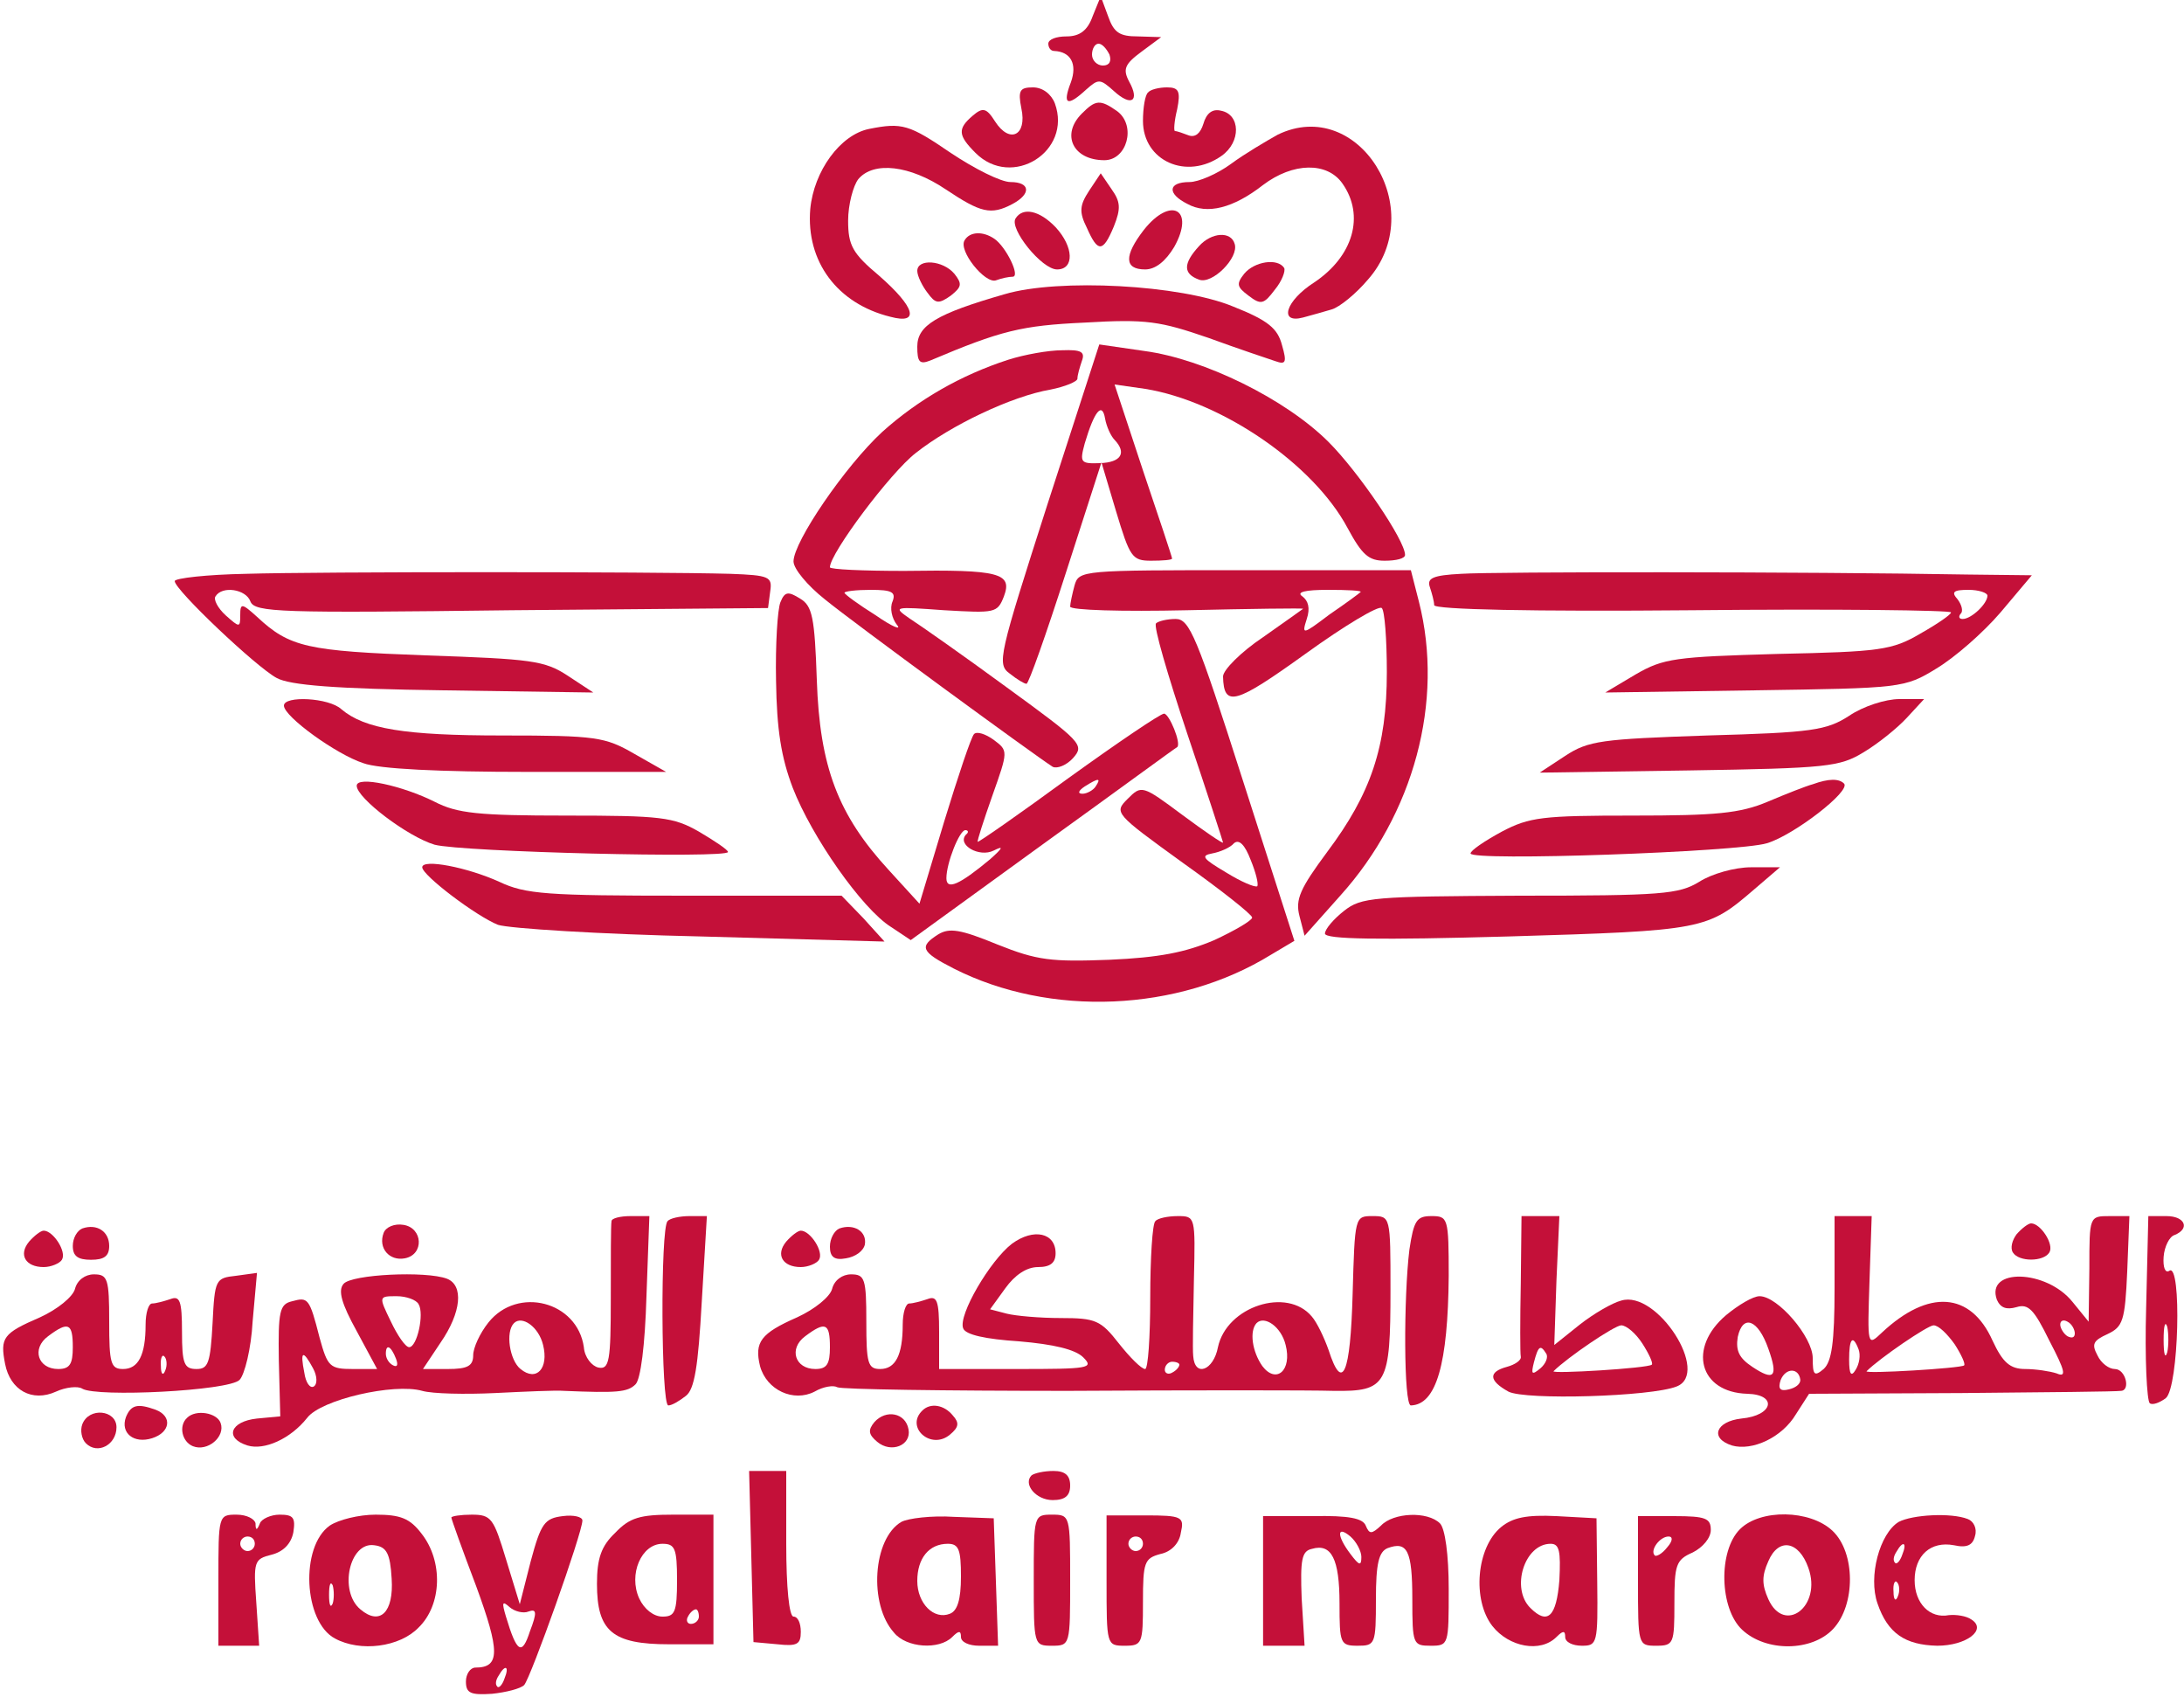 <?xml version="1.0" standalone="no"?>
<!DOCTYPE svg PUBLIC "-//W3C//DTD SVG 20010904//EN"
 "http://www.w3.org/TR/2001/REC-SVG-20010904/DTD/svg10.dtd">
<svg version="1.0" xmlns="http://www.w3.org/2000/svg"
 width="300pt" height="233pt" viewBox="0 0 300 233"
 preserveAspectRatio="xMidYMid meet">
<g transform="translate(0,233) scale(0.1,-0.1)"
fill="#C41039" stroke="none">
<path d="M1501 2308 c-7 -20 -18 -28 -36 -28 -14 0 -25 -4 -25 -10 0 -5 3 -10
8 -10 23 -1 32 -18 23 -43 -12 -31 -5 -34 21 -10 17 15 19 15 38 -2 24 -22 36
-14 21 13 -9 17 -6 24 17 41 l27 20 -32 1 c-25 0 -33 5 -41 28 l-10 27 -11
-27z m23 -53 c3 -9 0 -15 -9 -15 -8 0 -15 7 -15 15 0 8 4 15 9 15 5 0 11 -7
15 -15z"/>
<path d="M1403 2181 c8 -37 -16 -49 -36 -18 -12 19 -17 20 -31 8 -21 -18 -20
-27 4 -51 50 -50 133 2 109 68 -5 13 -17 22 -30 22 -18 0 -21 -4 -16 -29z"/>
<path d="M1577 2203 c-4 -3 -7 -21 -7 -39 0 -55 60 -82 108 -48 27 19 26 57
-1 62 -12 3 -20 -4 -24 -18 -4 -13 -11 -19 -20 -16 -8 3 -16 6 -19 6 -2 0 -1
14 3 30 5 25 2 30 -14 30 -11 0 -23 -3 -26 -7z"/>
<path d="M1486 2174 c-29 -29 -12 -64 31 -64 31 0 44 47 18 67 -24 17 -30 16
-49 -3z"/>
<path d="M1194 2153 c-40 -8 -76 -58 -81 -110 -6 -72 37 -130 110 -148 41 -11
34 13 -15 56 -37 31 -43 42 -43 76 0 22 7 48 14 57 21 25 71 19 120 -14 48
-32 62 -36 92 -20 26 14 24 30 -3 30 -13 0 -49 18 -82 40 -57 39 -67 42 -112
33z"/>
<path d="M1755 2145 c-16 -9 -45 -26 -64 -40 -19 -14 -45 -25 -57 -25 -30 0
-31 -16 -3 -30 27 -15 63 -6 104 26 41 31 88 32 109 2 31 -44 15 -100 -39
-136 -39 -25 -49 -57 -15 -48 11 3 29 8 39 11 11 3 34 22 50 41 85 96 -13 253
-124 199z"/>
<path d="M1496 2068 c-13 -20 -14 -29 -3 -51 15 -34 22 -34 37 2 10 25 9 34
-3 51 l-15 22 -16 -24z"/>
<path d="M1395 2030 c-9 -14 36 -70 57 -70 24 0 23 31 -2 58 -22 23 -45 28
-55 12z"/>
<path d="M1571 2014 c-27 -35 -27 -54 2 -54 14 0 28 11 40 31 29 52 -5 70 -42
23z"/>
<path d="M1325 2000 c-9 -14 28 -60 43 -55 8 3 18 5 23 5 11 0 -9 41 -25 52
-16 11 -34 10 -41 -2z"/>
<path d="M1647 1992 c-22 -24 -22 -38 0 -46 18 -7 55 30 49 49 -5 18 -32 16
-49 -3z"/>
<path d="M1260 1958 c0 -7 7 -21 14 -30 11 -15 15 -16 32 -4 15 12 16 16 5 30
-16 19 -51 21 -51 4z"/>
<path d="M1709 1954 c-11 -14 -10 -18 6 -30 17 -13 21 -12 36 8 10 12 15 26
13 30 -9 14 -41 9 -55 -8z"/>
<path d="M1380 1926 c-94 -27 -120 -43 -120 -72 0 -21 3 -25 18 -19 97 41 125
48 212 52 85 5 103 2 170 -21 41 -15 83 -29 92 -32 14 -5 16 -2 9 22 -6 23
-19 34 -67 53 -72 30 -240 39 -314 17z"/>
<path d="M1439 1638 c-67 -209 -70 -220 -52 -233 10 -8 20 -14 23 -14 3 0 27
68 54 152 l49 152 20 -67 c19 -63 22 -68 48 -68 16 0 29 1 29 3 0 2 -18 56
-40 121 l-39 118 42 -6 c105 -17 231 -103 278 -191 20 -37 29 -45 51 -45 16 0
28 3 28 8 0 20 -64 114 -105 155 -59 59 -171 114 -253 125 l-62 9 -71 -219z
m92 88 c17 -18 9 -31 -20 -32 -27 -1 -28 1 -21 27 13 44 24 58 28 34 2 -11 8
-24 13 -29z"/>
<path d="M1385 1836 c-65 -21 -124 -55 -173 -99 -51 -47 -122 -151 -122 -178
0 -10 19 -33 43 -52 39 -32 288 -214 313 -230 6 -3 19 2 28 12 16 18 12 22
-91 97 -60 44 -120 86 -134 95 -23 16 -21 16 48 11 70 -4 73 -4 82 19 12 32
-6 37 -137 35 -56 0 -102 2 -102 5 0 19 83 130 118 157 48 38 132 78 185 87
20 4 37 11 37 15 0 5 3 15 6 24 5 13 -1 16 -27 15 -19 0 -52 -6 -74 -13z
m-159 -332 c-4 -9 -1 -23 6 -32 7 -8 -6 -3 -29 13 -24 15 -43 29 -43 31 0 2
16 4 36 4 29 0 35 -3 30 -16z"/>
<path d="M338 1542 c-54 -1 -98 -6 -98 -10 0 -12 112 -118 140 -133 18 -10 81
-15 230 -17 l205 -3 -35 23 c-32 21 -50 23 -195 28 -163 6 -187 11 -232 53
-21 19 -23 19 -23 2 0 -17 -1 -17 -20 0 -11 10 -17 22 -14 26 9 15 42 10 48
-7 6 -15 41 -16 359 -12 l352 3 3 23 c3 20 -1 22 -55 24 -106 3 -567 3 -665 0z"/>
<path d="M1476 1526 c-3 -11 -6 -25 -6 -29 0 -5 72 -7 160 -5 88 2 160 3 160
2 0 0 -25 -18 -55 -39 -30 -20 -55 -45 -55 -54 1 -43 17 -38 113 31 54 39 101
67 105 63 4 -3 7 -43 7 -88 0 -103 -22 -167 -82 -247 -37 -50 -44 -65 -38 -88
l7 -27 49 55 c101 112 143 267 108 404 l-11 43 -228 0 c-224 0 -228 0 -234
-21z m393 -9 c-2 -2 -21 -16 -43 -31 -37 -28 -38 -28 -31 -6 5 15 2 25 -6 31
-9 6 4 9 35 9 27 0 47 -1 45 -3z"/>
<path d="M2007 1542 c-39 -2 -47 -6 -43 -18 3 -9 6 -20 6 -25 0 -6 134 -9 355
-7 195 2 355 0 355 -3 0 -3 -19 -16 -42 -29 -39 -23 -56 -25 -196 -28 -141 -4
-157 -6 -195 -28 l-42 -25 205 3 c202 3 206 3 250 30 25 15 64 49 88 77 l43
51 -88 1 c-221 4 -653 4 -696 1z m723 -30 c0 -11 -22 -32 -34 -32 -5 0 -6 3
-3 7 4 3 2 12 -4 20 -9 10 -6 13 15 13 14 0 26 -4 26 -8z"/>
<path d="M1072 1503 c-4 -10 -7 -58 -6 -108 1 -67 7 -105 23 -147 26 -67 95
-166 135 -191 l27 -18 182 132 c100 72 183 133 184 133 6 5 -11 46 -18 46 -5
0 -64 -40 -132 -89 -67 -49 -123 -88 -124 -87 -1 1 8 29 20 63 22 62 22 62 2
77 -11 8 -23 12 -27 8 -4 -4 -22 -58 -41 -120 l-34 -113 -42 46 c-70 76 -95
142 -99 261 -3 86 -6 102 -23 112 -16 10 -21 10 -27 -5z m433 -253 c-3 -5 -12
-10 -18 -10 -7 0 -6 4 3 10 19 12 23 12 15 0z m-178 -66 c-13 -14 18 -32 38
-22 14 7 13 4 -5 -12 -42 -35 -60 -43 -60 -26 0 21 18 66 26 66 4 0 5 -3 1 -6z"/>
<path d="M1588 1474 c-4 -3 16 -71 43 -152 27 -80 49 -148 49 -149 0 -2 -25
15 -56 38 -55 41 -56 41 -75 22 -19 -19 -18 -20 76 -88 52 -37 95 -71 95 -75
0 -4 -24 -18 -52 -31 -40 -17 -76 -24 -144 -27 -80 -3 -99 -1 -154 21 -51 21
-66 23 -81 14 -27 -17 -24 -24 21 -47 132 -67 308 -60 436 19 l32 19 -71 221
c-63 197 -73 221 -92 221 -12 0 -24 -3 -27 -6z m139 -361 c-3 -2 -22 6 -43 19
-32 19 -35 23 -19 26 11 2 25 8 30 14 7 6 15 -2 23 -23 7 -17 11 -33 9 -36z"/>
<path d="M390 1361 c0 -15 72 -67 109 -79 21 -8 106 -12 225 -12 l191 0 -44
25 c-40 23 -52 25 -181 25 -134 0 -189 9 -221 36 -17 16 -79 19 -79 5z"/>
<path d="M2540 1347 c-31 -20 -51 -23 -195 -27 -145 -5 -163 -7 -195 -28 l-35
-23 205 3 c191 3 207 5 240 25 20 12 46 33 59 47 l24 26 -34 0 c-19 0 -50 -10
-69 -23z"/>
<path d="M490 1251 c0 -17 70 -70 107 -81 38 -10 403 -19 403 -10 0 3 -18 15
-40 28 -35 20 -52 22 -182 22 -121 0 -150 3 -181 19 -44 22 -107 36 -107 22z"/>
<path d="M2490 1253 c-8 -2 -36 -13 -62 -24 -38 -16 -71 -19 -185 -19 -124 0
-142 -2 -180 -22 -24 -13 -43 -26 -43 -30 0 -11 368 2 407 14 37 11 116 72
106 82 -7 7 -21 7 -43 -1z"/>
<path d="M580 1139 c0 -11 74 -67 104 -79 15 -5 141 -13 279 -16 l252 -7 -29
32 -30 31 -215 0 c-190 0 -219 2 -255 19 -44 20 -106 32 -106 20z"/>
<path d="M2334 1119 c-28 -17 -51 -19 -247 -19 -201 -1 -217 -2 -241 -21 -14
-11 -26 -25 -26 -31 0 -8 74 -9 252 -4 269 8 273 9 338 65 l35 30 -40 0 c-22
0 -54 -9 -71 -20z"/>
<path d="M840 653 c-1 -5 -1 -52 -1 -106 0 -86 -2 -98 -17 -95 -9 2 -19 14
-20 28 -9 63 -91 84 -131 34 -12 -15 -21 -35 -21 -45 0 -15 -8 -19 -35 -19
l-34 0 24 36 c29 42 32 79 9 88 -29 11 -131 6 -142 -7 -8 -9 -3 -27 18 -65
l28 -52 -33 0 c-32 0 -35 3 -46 43 -14 55 -16 56 -38 50 -17 -4 -19 -14 -18
-81 l2 -77 -32 -3 c-37 -4 -45 -27 -13 -37 23 -7 59 9 82 38 19 25 119 48 158
37 14 -4 59 -5 100 -3 41 2 84 4 95 3 72 -3 87 -2 98 9 7 7 13 53 15 121 l4
110 -26 0 c-14 0 -26 -3 -26 -7z m-265 -114 c8 -13 -2 -59 -13 -59 -5 0 -16
16 -25 35 -17 35 -17 35 8 35 13 0 27 -5 30 -11z m171 -56 c8 -32 -9 -51 -31
-33 -15 12 -21 51 -9 63 11 11 34 -5 40 -30z m-202 -19 c3 -8 2 -12 -4 -9 -6
3 -10 10 -10 16 0 14 7 11 14 -7z m-114 -13 c6 -11 6 -22 1 -25 -5 -3 -11 5
-13 19 -6 30 -2 32 12 6z"/>
<path d="M917 653 c-10 -9 -9 -253 1 -253 5 0 15 6 24 13 12 9 17 40 22 130
l7 117 -24 0 c-13 0 -27 -3 -30 -7z"/>
<path d="M1587 653 c-4 -3 -7 -51 -7 -105 0 -54 -3 -98 -7 -98 -5 0 -21 16
-36 35 -25 32 -32 35 -80 35 -29 0 -62 3 -74 6 l-23 6 21 29 c13 18 29 29 45
29 17 0 24 6 24 19 0 28 -30 35 -60 13 -30 -23 -74 -98 -67 -116 3 -9 31 -15
77 -18 47 -4 77 -11 88 -22 15 -15 8 -16 -91 -16 l-107 0 0 51 c0 43 -3 50
-16 45 -9 -3 -20 -6 -25 -6 -5 0 -9 -13 -9 -29 0 -42 -10 -61 -31 -61 -17 0
-19 8 -19 65 0 59 -2 65 -21 65 -12 0 -23 -8 -26 -20 -3 -11 -24 -28 -48 -39
-50 -22 -59 -34 -51 -67 9 -33 46 -50 75 -35 12 7 26 9 31 6 5 -3 148 -5 317
-5 170 1 334 1 365 0 73 -1 78 8 78 139 0 101 0 101 -25 101 -24 0 -24 -1 -27
-107 -3 -110 -14 -136 -33 -77 -6 17 -16 38 -23 46 -34 41 -117 14 -129 -42
-6 -32 -32 -42 -34 -12 -1 9 0 56 1 105 2 86 2 87 -22 87 -14 0 -28 -3 -31 -7z
m179 -170 c9 -35 -13 -54 -32 -29 -14 20 -18 48 -8 59 11 11 34 -5 40 -30z
m-626 -3 c0 -23 -4 -30 -20 -30 -28 0 -37 28 -14 45 28 21 34 18 34 -15z m480
-24 c0 -3 -4 -8 -10 -11 -5 -3 -10 -1 -10 4 0 6 5 11 10 11 6 0 10 -2 10 -4z"/>
<path d="M1936 614 c-8 -65 -8 -214 2 -214 35 1 51 57 52 178 0 80 -1 82 -24
82 -20 0 -24 -6 -30 -46z"/>
<path d="M2089 568 c-1 -51 -1 -97 0 -101 1 -5 -8 -11 -19 -14 -26 -7 -25 -19
2 -34 23 -12 196 -7 231 7 47 18 -27 133 -76 118 -12 -3 -38 -18 -57 -33 l-35
-28 3 89 4 88 -26 0 -26 0 -1 -92z m167 -83 c9 -14 15 -27 13 -29 -5 -5 -139
-13 -135 -9 19 19 84 63 93 63 7 0 20 -11 29 -25z m-132 -14 c3 -5 -1 -14 -8
-20 -12 -10 -13 -8 -9 8 6 23 9 25 17 12z"/>
<path d="M2520 561 c0 -75 -4 -101 -15 -111 -13 -11 -15 -8 -15 15 0 29 -48
85 -73 85 -9 0 -29 -12 -46 -26 -53 -45 -37 -106 29 -108 42 -1 36 -30 -8 -34
-35 -4 -44 -27 -13 -37 28 -8 69 11 88 43 l18 28 210 1 c116 1 213 2 218 3 14
0 7 30 -8 30 -8 0 -19 8 -24 19 -8 15 -6 20 14 29 21 10 24 18 27 86 l3 76
-27 0 c-28 0 -28 0 -28 -72 l-1 -73 -22 27 c-36 45 -120 47 -104 3 5 -11 13
-14 27 -10 16 5 24 -3 45 -46 22 -42 24 -51 10 -45 -9 3 -29 6 -43 6 -21 0
-31 9 -45 39 -30 67 -88 71 -152 11 -20 -19 -20 -19 -17 71 l3 89 -25 0 -26 0
0 -99z m-91 -83 c14 -39 8 -45 -22 -25 -18 12 -23 22 -20 41 7 32 28 24 42
-16z m421 21 c0 -6 -4 -7 -10 -4 -5 3 -10 11 -10 16 0 6 5 7 10 4 6 -3 10 -11
10 -16z m-165 -15 c9 -14 15 -27 13 -29 -4 -4 -138 -12 -134 -8 18 18 84 63
92 63 7 0 19 -12 29 -26z m-132 -7 c3 -8 1 -20 -4 -28 -6 -10 -9 -7 -9 14 0
29 5 35 13 14z m-80 -42 c0 -6 -7 -11 -16 -13 -12 -3 -15 1 -11 13 7 17 25 17
27 0z"/>
<path d="M2948 534 c-2 -69 1 -128 5 -131 4 -3 14 1 22 7 18 15 22 186 5 175
-6 -4 -9 5 -8 19 1 14 8 28 15 30 22 9 14 26 -11 26 l-25 0 -3 -126z m29 -61
c-3 -10 -5 -2 -5 17 0 19 2 27 5 18 2 -10 2 -26 0 -35z"/>
<path d="M113 643 c-7 -3 -13 -13 -13 -24 0 -14 7 -19 25 -19 18 0 25 5 25 19
0 20 -17 31 -37 24z"/>
<path d="M527 637 c-8 -21 8 -39 29 -35 27 5 25 42 -2 46 -12 2 -24 -3 -27
-11z"/>
<path d="M1153 643 c-7 -3 -13 -14 -13 -25 0 -14 6 -19 22 -16 13 2 24 10 26
19 3 18 -15 29 -35 22z"/>
<path d="M2770 635 c-6 -8 -9 -19 -5 -25 8 -13 42 -13 50 0 7 11 -12 40 -25
40 -4 0 -13 -7 -20 -15z"/>
<path d="M40 625 c-15 -18 -5 -35 20 -35 10 0 22 5 25 10 7 11 -12 40 -25 40
-4 0 -13 -7 -20 -15z"/>
<path d="M1080 625 c-15 -18 -5 -35 20 -35 10 0 22 5 25 10 7 11 -12 40 -25
40 -4 0 -13 -7 -20 -15z"/>
<path d="M103 560 c-3 -11 -24 -28 -48 -39 -51 -22 -55 -28 -48 -64 7 -36 37
-53 70 -38 13 6 30 8 36 4 20 -12 201 -3 216 12 7 7 16 43 18 80 l6 67 -29 -4
c-28 -3 -29 -5 -32 -65 -3 -55 -6 -63 -22 -63 -17 0 -20 7 -20 51 0 43 -3 50
-16 45 -9 -3 -20 -6 -25 -6 -5 0 -9 -13 -9 -29 0 -42 -10 -61 -31 -61 -17 0
-19 8 -19 65 0 59 -2 65 -21 65 -12 0 -23 -8 -26 -20z m-3 -80 c0 -23 -4 -30
-20 -30 -28 0 -37 28 -14 45 28 21 34 18 34 -15z m127 -32 c-3 -8 -6 -5 -6 6
-1 11 2 17 5 13 3 -3 4 -12 1 -19z"/>
<path d="M173 384 c-8 -22 11 -37 36 -29 25 8 28 30 5 39 -25 9 -34 7 -41 -10z"/>
<path d="M1267 393 c-24 -23 12 -55 38 -33 12 10 13 16 4 26 -12 15 -31 18
-42 7z"/>
<path d="M113 374 c-3 -8 -1 -20 5 -26 16 -16 42 -2 42 22 0 24 -38 28 -47 4z"/>
<path d="M257 383 c-12 -11 -7 -33 8 -39 20 -8 45 13 38 32 -5 14 -34 19 -46
7z"/>
<path d="M1201 377 c-9 -11 -8 -17 4 -27 19 -16 47 -5 43 17 -4 23 -31 28 -47
10z"/>
<path d="M1032 193 l3 -118 33 -3 c27 -3 32 0 32 17 0 12 -4 21 -10 21 -6 0
-10 40 -10 100 l0 100 -25 0 -26 0 3 -117z"/>
<path d="M1417 304 c-12 -12 6 -34 29 -34 17 0 24 6 24 20 0 14 -7 20 -23 20
-13 0 -26 -3 -30 -6z"/>
<path d="M300 160 l0 -90 28 0 28 0 -4 60 c-4 56 -3 59 21 65 16 4 27 15 30
31 3 20 0 24 -19 24 -12 0 -25 -6 -27 -12 -4 -10 -6 -10 -6 0 -1 6 -12 12 -26
12 -25 0 -25 -1 -25 -90z m50 50 c0 -5 -4 -10 -10 -10 -5 0 -10 5 -10 10 0 6
5 10 10 10 6 0 10 -4 10 -10z"/>
<path d="M453 235 c-41 -29 -36 -132 7 -155 35 -19 89 -12 115 15 32 31 34 91
4 129 -16 21 -29 26 -63 26 -23 0 -51 -7 -63 -15z m85 -73 c3 -46 -16 -65 -43
-42 -30 25 -15 93 19 88 17 -2 22 -11 24 -46z m-81 -34 c-3 -7 -5 -2 -5 12 0
14 2 19 5 13 2 -7 2 -19 0 -25z"/>
<path d="M620 246 c0 -2 15 -44 34 -94 33 -90 33 -112 -1 -112 -7 0 -13 -9
-13 -19 0 -16 6 -19 36 -17 19 2 39 7 44 12 9 10 80 209 80 226 0 5 -12 8 -27
6 -25 -3 -30 -10 -44 -62 l-15 -59 -19 62 c-17 56 -20 61 -47 61 -15 0 -28 -2
-28 -4z m106 -129 c11 4 12 -1 2 -27 -11 -34 -18 -30 -33 20 -6 20 -5 22 5 13
7 -6 19 -9 26 -6z m-33 -92 c-3 -9 -8 -14 -10 -11 -3 3 -2 9 2 15 9 16 15 13
8 -4z"/>
<path d="M845 225 c-19 -18 -25 -35 -25 -70 0 -65 21 -83 99 -83 l61 0 0 89 0
89 -55 0 c-46 0 -60 -4 -80 -25z m85 -65 c0 -44 -3 -50 -20 -50 -12 0 -25 10
-32 25 -15 33 3 75 32 75 17 0 20 -6 20 -50z m30 -50 c0 -5 -5 -10 -11 -10 -5
0 -7 5 -4 10 3 6 8 10 11 10 2 0 4 -4 4 -10z"/>
<path d="M1238 240 c-39 -23 -45 -113 -10 -152 17 -21 62 -24 80 -6 9 9 12 9
12 0 0 -7 11 -12 25 -12 l26 0 -3 88 -3 87 -55 2 c-30 2 -63 -2 -72 -7z m82
-75 c0 -32 -5 -47 -15 -51 -22 -9 -45 14 -45 45 0 31 16 51 42 51 15 0 18 -8
18 -45z"/>
<path d="M1420 160 c0 -89 0 -90 25 -90 25 0 25 1 25 90 0 89 0 90 -25 90 -25
0 -25 -1 -25 -90z"/>
<path d="M1520 159 c0 -88 0 -89 25 -89 24 0 25 3 25 60 0 55 2 60 24 66 15 3
26 15 28 29 5 22 2 24 -49 24 l-53 0 0 -90z m50 51 c0 -5 -4 -10 -10 -10 -5 0
-10 5 -10 10 0 6 5 10 10 10 6 0 10 -4 10 -10z"/>
<path d="M1735 159 l0 -89 28 0 29 0 -4 65 c-2 53 0 65 14 68 27 8 38 -14 38
-75 0 -55 1 -58 25 -58 24 0 25 2 25 64 0 49 4 65 16 70 27 10 34 -3 34 -70 0
-62 1 -64 25 -64 25 0 25 1 25 78 0 47 -5 83 -12 90 -17 17 -64 15 -81 -3 -13
-12 -16 -12 -21 0 -4 10 -23 14 -73 13 l-68 0 0 -89z m135 33 c0 -13 -3 -12
-15 4 -19 25 -19 40 0 24 8 -7 15 -20 15 -28z"/>
<path d="M2062 233 c-34 -28 -40 -100 -12 -136 23 -29 66 -37 88 -15 9 9 12 9
12 0 0 -7 10 -12 23 -12 21 0 22 3 21 87 l-1 88 -55 3 c-41 2 -60 -2 -76 -15z
m80 -73 c-4 -50 -16 -62 -40 -38 -27 27 -8 88 28 88 12 0 14 -10 12 -50z"/>
<path d="M2250 159 c0 -88 0 -89 25 -89 24 0 25 3 25 58 0 53 2 60 25 70 14 7
25 20 25 31 0 16 -7 19 -50 19 l-50 0 0 -89z m40 46 c-7 -9 -15 -13 -17 -11
-7 7 7 26 19 26 6 0 6 -6 -2 -15z"/>
<path d="M2390 230 c-30 -30 -28 -109 3 -138 33 -31 96 -30 125 1 31 33 31
105 -1 135 -31 29 -99 30 -127 2z m94 -53 c19 -53 -33 -92 -55 -43 -9 20 -9
32 0 52 14 33 42 28 55 -9z"/>
<path d="M2608 240 c-26 -16 -42 -75 -29 -112 14 -41 38 -57 82 -58 40 0 69
22 47 36 -7 5 -21 7 -31 6 -26 -5 -47 16 -47 48 0 34 22 54 54 48 18 -4 26 0
29 13 3 10 -2 20 -10 23 -23 9 -76 6 -95 -4z m5 -45 c-3 -9 -8 -14 -10 -11 -3
3 -2 9 2 15 9 16 15 13 8 -4z m-6 -57 c-3 -8 -6 -5 -6 6 -1 11 2 17 5 13 3 -3
4 -12 1 -19z"/>
</g>
</svg>
